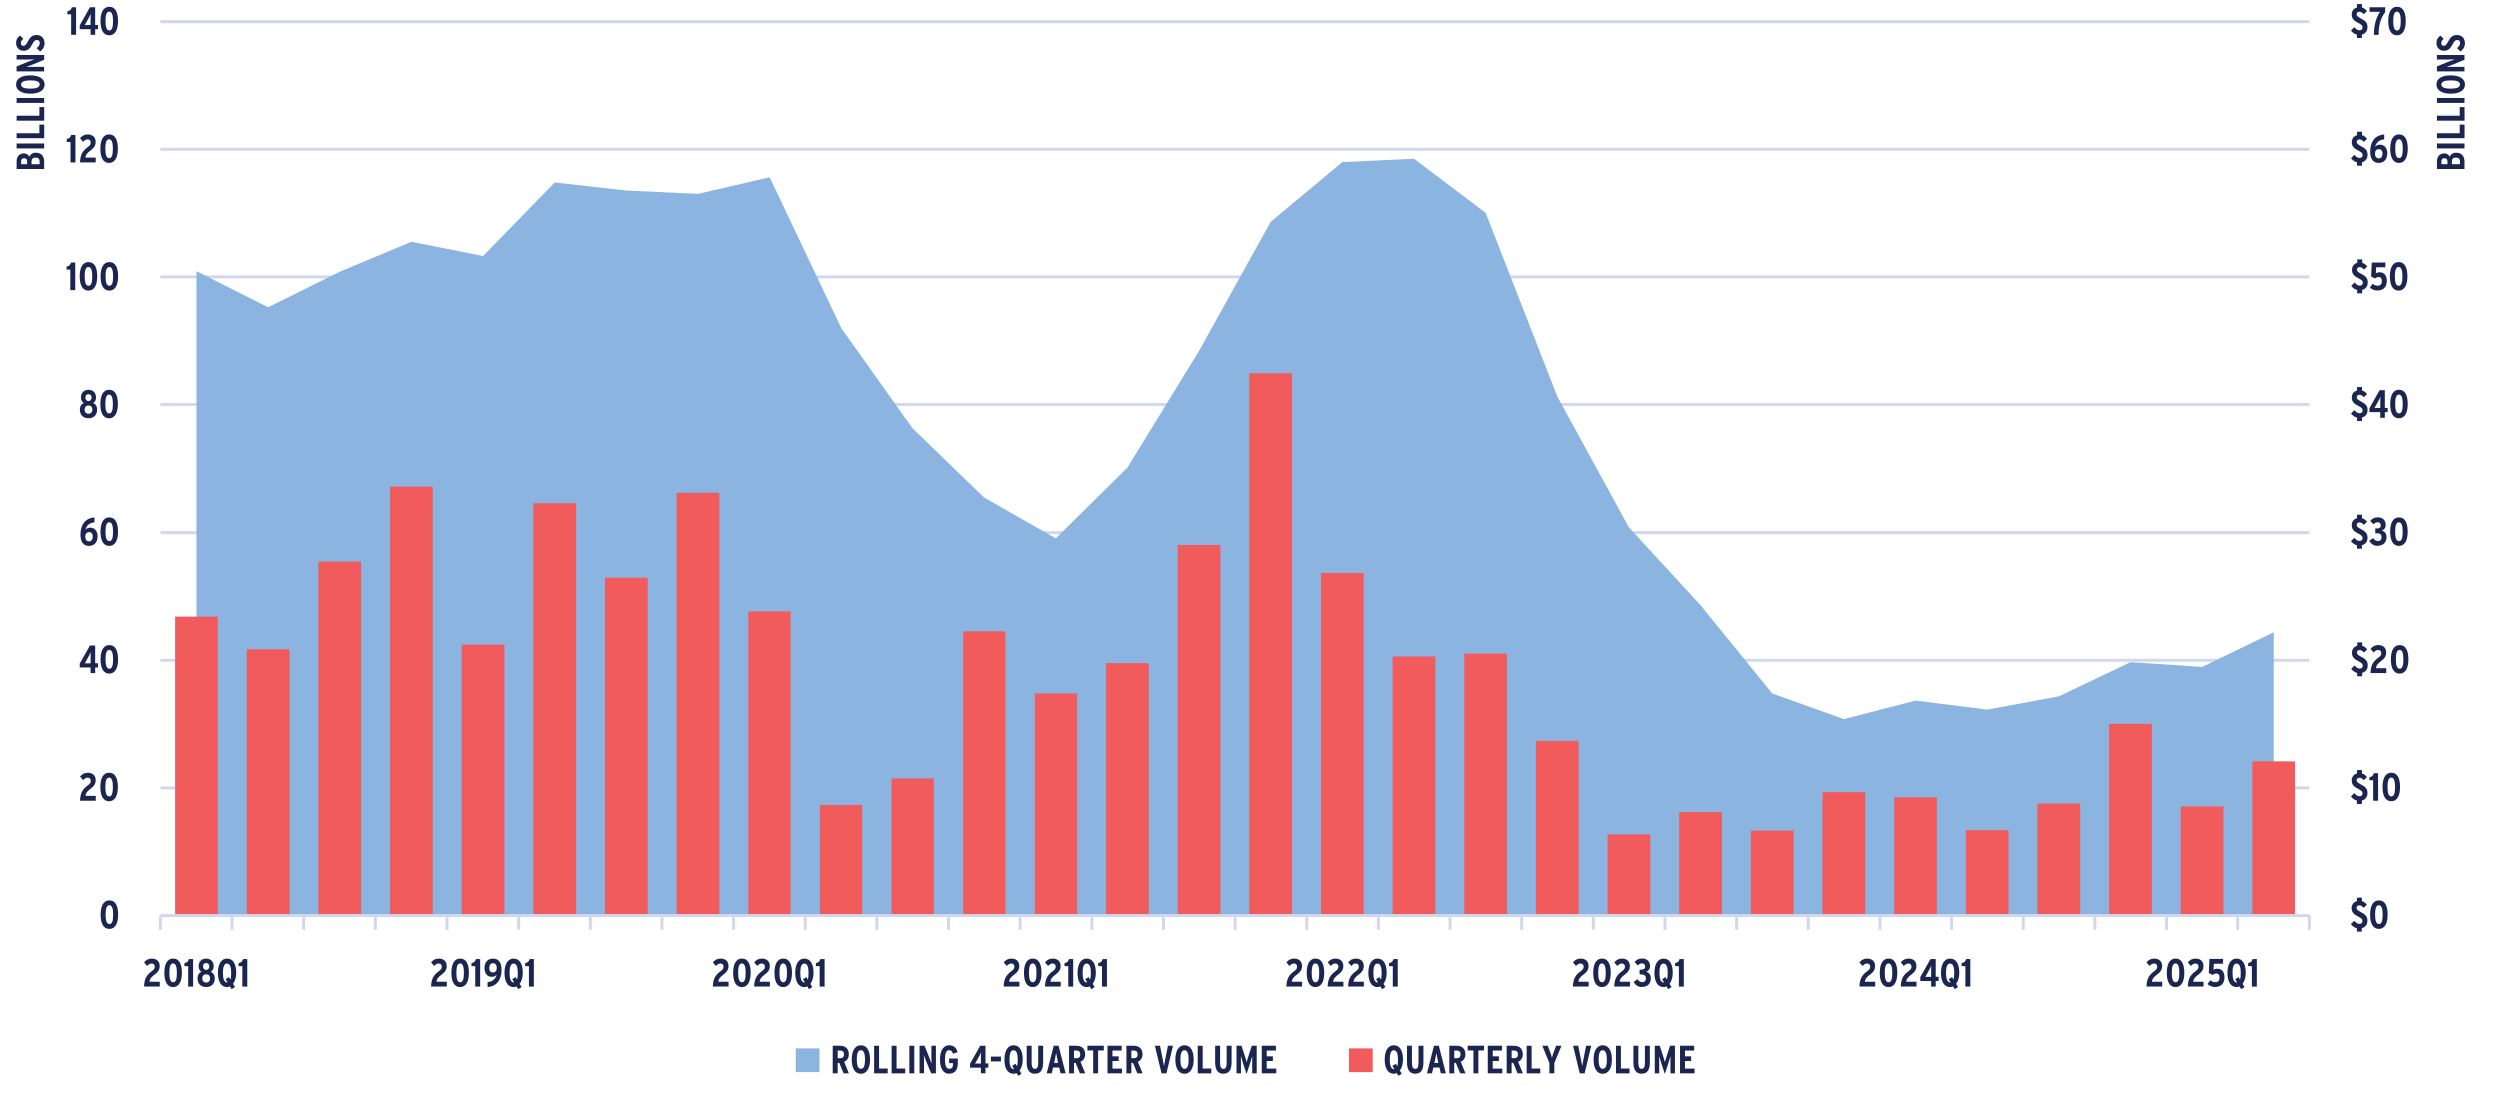 <?xml version="1.0" encoding="UTF-8"?>
<svg xmlns="http://www.w3.org/2000/svg" xmlns:xlink="http://www.w3.org/1999/xlink" id="Layer_1" data-name="Layer 1" viewBox="0 0 632.27 278.03">
  <defs>
    <style>
      .cls-1 {
        clip-path: url(#clippath-51);
      }

      .cls-2 {
        clip-path: url(#clippath-34);
      }

      .cls-3 {
        clip-path: url(#clippath-38);
      }

      .cls-4 {
        clip-path: url(#clippath-21);
      }

      .cls-5 {
        clip-path: url(#clippath-6);
      }

      .cls-6 {
        clip-path: url(#clippath-7);
      }

      .cls-7 {
        clip-path: url(#clippath-17);
      }

      .cls-8 {
        clip-path: url(#clippath-31);
      }

      .cls-9 {
        clip-path: url(#clippath-15);
      }

      .cls-10 {
        clip-path: url(#clippath-33);
      }

      .cls-11 {
        clip-path: url(#clippath-61);
      }

      .cls-12 {
        clip-path: url(#clippath-18);
      }

      .cls-13 {
        clip-path: url(#clippath-47);
      }

      .cls-14 {
        clip-path: url(#clippath-4);
      }

      .cls-15 {
        clip-path: url(#clippath-22);
      }

      .cls-16 {
        clip-path: url(#clippath-23);
      }

      .cls-17, .cls-18 {
        fill: #f15b5b;
      }

      .cls-19 {
        clip-path: url(#clippath-54);
      }

      .cls-20 {
        clip-path: url(#clippath-66);
      }

      .cls-21 {
        clip-path: url(#clippath-9);
      }

      .cls-22 {
        clip-path: url(#clippath-10);
      }

      .cls-23 {
        clip-path: url(#clippath-42);
      }

      .cls-24 {
        clip-path: url(#clippath-59);
      }

      .cls-25 {
        clip-path: url(#clippath-43);
      }

      .cls-26 {
        clip-path: url(#clippath-64);
      }

      .cls-27 {
        clip-path: url(#clippath-25);
      }

      .cls-28 {
        clip-path: url(#clippath-27);
      }

      .cls-29 {
        clip-path: url(#clippath-60);
      }

      .cls-30 {
        clip-path: url(#clippath-11);
      }

      .cls-31 {
        clip-path: url(#clippath-57);
      }

      .cls-32, .cls-33, .cls-34 {
        fill: none;
      }

      .cls-35 {
        clip-path: url(#clippath-36);
      }

      .cls-36 {
        clip-path: url(#clippath-35);
      }

      .cls-37 {
        clip-path: url(#clippath-48);
      }

      .cls-38 {
        clip-path: url(#clippath-28);
      }

      .cls-39 {
        clip-path: url(#clippath-1);
      }

      .cls-40 {
        clip-path: url(#clippath-56);
      }

      .cls-41, .cls-42 {
        fill: #8bb4e0;
      }

      .cls-43 {
        clip-path: url(#clippath-45);
      }

      .cls-44 {
        clip-path: url(#clippath-46);
      }

      .cls-45 {
        clip-path: url(#clippath-40);
      }

      .cls-46 {
        clip-path: url(#clippath-5);
      }

      .cls-47 {
        clip-path: url(#clippath-20);
      }

      .cls-48 {
        clip-path: url(#clippath-8);
      }

      .cls-49 {
        clip-path: url(#clippath-52);
      }

      .cls-50 {
        clip-path: url(#clippath-41);
      }

      .cls-51 {
        fill: #1a2650;
      }

      .cls-52 {
        clip-path: url(#clippath-3);
      }

      .cls-53 {
        clip-path: url(#clippath-26);
      }

      .cls-54 {
        clip-path: url(#clippath-12);
      }

      .cls-55 {
        clip-path: url(#clippath-50);
      }

      .cls-56 {
        clip-path: url(#clippath-14);
      }

      .cls-33 {
        clip-rule: evenodd;
      }

      .cls-57 {
        clip-path: url(#clippath-30);
      }

      .cls-58 {
        clip-path: url(#clippath-19);
      }

      .cls-59 {
        clip-path: url(#clippath-32);
      }

      .cls-18, .cls-42 {
        fill-rule: evenodd;
      }

      .cls-60 {
        clip-path: url(#clippath-55);
      }

      .cls-34 {
        stroke: #d1d8ee;
        stroke-linejoin: round;
        stroke-width: .75px;
      }

      .cls-61 {
        clip-path: url(#clippath-53);
      }

      .cls-62 {
        clip-path: url(#clippath-39);
      }

      .cls-63 {
        clip-path: url(#clippath-16);
      }

      .cls-64 {
        clip-path: url(#clippath-2);
      }

      .cls-65 {
        clip-path: url(#clippath-29);
      }

      .cls-66 {
        clip-path: url(#clippath-49);
      }

      .cls-67 {
        clip-path: url(#clippath-37);
      }

      .cls-68 {
        clip-path: url(#clippath-58);
      }

      .cls-69 {
        clip-path: url(#clippath-13);
      }

      .cls-70 {
        clip-path: url(#clippath-63);
      }

      .cls-71 {
        clip-path: url(#clippath-24);
      }

      .cls-72 {
        clip-path: url(#clippath);
      }

      .cls-73 {
        clip-path: url(#clippath-65);
      }

      .cls-74 {
        clip-path: url(#clippath-44);
      }

      .cls-75 {
        clip-path: url(#clippath-62);
      }
    </style>
    <clipPath id="clippath">
      <polygon class="cls-33" points="-12.11 283.75 638.29 283.75 638.29 -6.17 -12.11 -6.17 -12.11 283.75 -12.11 283.75"></polygon>
    </clipPath>
    <clipPath id="clippath-1">
      <polygon class="cls-33" points="40.57 232.15 584.77 232.15 584.77 5.47 40.57 5.47 40.57 232.15 40.57 232.15"></polygon>
    </clipPath>
    <clipPath id="clippath-2">
      <polygon class="cls-33" points="40.57 232.15 584.77 232.15 584.77 5.47 40.57 5.47 40.57 232.15 40.57 232.15"></polygon>
    </clipPath>
    <clipPath id="clippath-3">
      <polygon class="cls-33" points="-12.11 283.75 638.29 283.75 638.29 -6.17 -12.11 -6.17 -12.11 283.75 -12.11 283.75"></polygon>
    </clipPath>
    <clipPath id="clippath-4">
      <polygon class="cls-33" points="-12.11 283.75 638.29 283.75 638.29 -6.17 -12.11 -6.17 -12.11 283.75 -12.11 283.75"></polygon>
    </clipPath>
    <clipPath id="clippath-5">
      <polygon class="cls-33" points="-12.11 283.75 638.29 283.75 638.29 -6.17 -12.11 -6.17 -12.11 283.75 -12.11 283.75"></polygon>
    </clipPath>
    <clipPath id="clippath-6">
      <rect class="cls-32" x="-12.11" y="-6.17" width="650.4" height="289.92"></rect>
    </clipPath>
    <clipPath id="clippath-7">
      <polygon class="cls-33" points="-12.11 283.75 638.29 283.75 638.29 -6.17 -12.11 -6.17 -12.11 283.75 -12.11 283.75"></polygon>
    </clipPath>
    <clipPath id="clippath-8">
      <rect class="cls-32" x="-12.11" y="-6.17" width="650.4" height="289.92"></rect>
    </clipPath>
    <clipPath id="clippath-9">
      <polygon class="cls-33" points="-12.11 283.75 638.29 283.75 638.29 -6.17 -12.11 -6.17 -12.11 283.75 -12.11 283.75"></polygon>
    </clipPath>
    <clipPath id="clippath-10">
      <rect class="cls-32" x="-12.11" y="-6.17" width="650.4" height="289.92"></rect>
    </clipPath>
    <clipPath id="clippath-11">
      <polygon class="cls-33" points="-12.11 283.75 638.29 283.75 638.29 -6.17 -12.11 -6.17 -12.11 283.75 -12.11 283.75"></polygon>
    </clipPath>
    <clipPath id="clippath-12">
      <rect class="cls-32" x="-12.11" y="-6.17" width="650.4" height="289.92"></rect>
    </clipPath>
    <clipPath id="clippath-13">
      <polygon class="cls-33" points="-12.11 283.75 638.29 283.75 638.29 -6.17 -12.11 -6.17 -12.11 283.75 -12.11 283.75"></polygon>
    </clipPath>
    <clipPath id="clippath-14">
      <rect class="cls-32" x="-12.11" y="-6.17" width="650.4" height="289.92"></rect>
    </clipPath>
    <clipPath id="clippath-15">
      <polygon class="cls-33" points="-12.11 283.75 638.29 283.75 638.29 -6.17 -12.11 -6.17 -12.11 283.75 -12.11 283.75"></polygon>
    </clipPath>
    <clipPath id="clippath-16">
      <rect class="cls-32" x="-12.11" y="-6.17" width="650.4" height="289.92"></rect>
    </clipPath>
    <clipPath id="clippath-17">
      <polygon class="cls-33" points="-12.11 283.75 638.29 283.75 638.29 -6.17 -12.11 -6.17 -12.11 283.75 -12.11 283.75"></polygon>
    </clipPath>
    <clipPath id="clippath-18">
      <rect class="cls-32" x="-12.11" y="-6.17" width="650.4" height="289.92"></rect>
    </clipPath>
    <clipPath id="clippath-19">
      <polygon class="cls-33" points="-12.11 283.75 638.29 283.75 638.29 -6.17 -12.11 -6.17 -12.11 283.75 -12.11 283.75"></polygon>
    </clipPath>
    <clipPath id="clippath-20">
      <rect class="cls-32" x="-12.11" y="-6.17" width="650.4" height="289.92"></rect>
    </clipPath>
    <clipPath id="clippath-21">
      <polygon class="cls-33" points="-12.11 283.75 638.29 283.75 638.29 -6.17 -12.11 -6.17 -12.11 283.75 -12.11 283.75"></polygon>
    </clipPath>
    <clipPath id="clippath-22">
      <rect class="cls-32" x="-12.11" y="-6.17" width="650.4" height="289.92"></rect>
    </clipPath>
    <clipPath id="clippath-23">
      <polygon class="cls-33" points="-12.11 283.75 638.29 283.75 638.29 -6.17 -12.11 -6.17 -12.11 283.75 -12.11 283.75"></polygon>
    </clipPath>
    <clipPath id="clippath-24">
      <rect class="cls-32" x="-12.11" y="-6.17" width="650.4" height="289.92"></rect>
    </clipPath>
    <clipPath id="clippath-25">
      <polygon class="cls-33" points="-12.11 283.75 638.29 283.75 638.29 -6.17 -12.11 -6.17 -12.11 283.75 -12.11 283.75"></polygon>
    </clipPath>
    <clipPath id="clippath-26">
      <rect class="cls-32" x="-12.11" y="-6.17" width="650.4" height="289.92"></rect>
    </clipPath>
    <clipPath id="clippath-27">
      <polygon class="cls-33" points="-12.11 283.75 638.29 283.75 638.29 -6.17 -12.11 -6.17 -12.11 283.75 -12.11 283.75"></polygon>
    </clipPath>
    <clipPath id="clippath-28">
      <rect class="cls-32" x="-12.11" y="-6.17" width="650.4" height="289.92"></rect>
    </clipPath>
    <clipPath id="clippath-29">
      <polygon class="cls-33" points="-12.11 283.75 638.29 283.75 638.29 -6.17 -12.11 -6.17 -12.11 283.75 -12.11 283.75"></polygon>
    </clipPath>
    <clipPath id="clippath-30">
      <rect class="cls-32" x="-12.11" y="-6.17" width="650.4" height="289.92"></rect>
    </clipPath>
    <clipPath id="clippath-31">
      <polygon class="cls-33" points="-12.11 283.75 638.29 283.75 638.29 -6.17 -12.11 -6.17 -12.11 283.75 -12.11 283.75"></polygon>
    </clipPath>
    <clipPath id="clippath-32">
      <rect class="cls-32" x="-12.11" y="-6.17" width="650.4" height="289.92"></rect>
    </clipPath>
    <clipPath id="clippath-33">
      <polygon class="cls-33" points="-12.11 283.75 638.29 283.75 638.29 -6.17 -12.11 -6.17 -12.11 283.75 -12.11 283.75"></polygon>
    </clipPath>
    <clipPath id="clippath-34">
      <rect class="cls-32" x="-12.11" y="-6.17" width="650.4" height="289.92"></rect>
    </clipPath>
    <clipPath id="clippath-35">
      <polygon class="cls-33" points="-12.11 283.75 638.29 283.75 638.29 -6.17 -12.11 -6.17 -12.11 283.75 -12.11 283.75"></polygon>
    </clipPath>
    <clipPath id="clippath-36">
      <rect class="cls-32" x="-12.11" y="-6.17" width="650.4" height="289.92"></rect>
    </clipPath>
    <clipPath id="clippath-37">
      <polygon class="cls-33" points="-12.11 283.75 638.29 283.75 638.29 -6.17 -12.11 -6.17 -12.11 283.75 -12.11 283.75"></polygon>
    </clipPath>
    <clipPath id="clippath-38">
      <rect class="cls-32" x="-12.11" y="-6.17" width="650.4" height="289.92"></rect>
    </clipPath>
    <clipPath id="clippath-39">
      <polygon class="cls-33" points="-12.11 283.75 638.29 283.75 638.29 -6.17 -12.11 -6.17 -12.11 283.75 -12.11 283.75"></polygon>
    </clipPath>
    <clipPath id="clippath-40">
      <rect class="cls-32" x="-12.11" y="-6.17" width="650.4" height="289.92"></rect>
    </clipPath>
    <clipPath id="clippath-41">
      <polygon class="cls-33" points="-12.11 283.75 638.29 283.75 638.29 -6.17 -12.11 -6.17 -12.11 283.75 -12.11 283.75"></polygon>
    </clipPath>
    <clipPath id="clippath-42">
      <rect class="cls-32" x="-12.11" y="-6.17" width="650.4" height="289.92"></rect>
    </clipPath>
    <clipPath id="clippath-43">
      <polygon class="cls-33" points="-12.11 283.75 638.29 283.75 638.29 -6.17 -12.11 -6.17 -12.11 283.75 -12.11 283.75"></polygon>
    </clipPath>
    <clipPath id="clippath-44">
      <rect class="cls-32" x="-12.11" y="-6.17" width="650.4" height="289.92"></rect>
    </clipPath>
    <clipPath id="clippath-45">
      <polygon class="cls-33" points="-12.11 283.75 638.29 283.75 638.29 -6.17 -12.11 -6.17 -12.11 283.75 -12.11 283.75"></polygon>
    </clipPath>
    <clipPath id="clippath-46">
      <rect class="cls-32" x="-12.11" y="-6.17" width="650.4" height="289.92"></rect>
    </clipPath>
    <clipPath id="clippath-47">
      <polygon class="cls-33" points="-12.11 283.75 638.29 283.75 638.29 -6.17 -12.11 -6.17 -12.11 283.75 -12.11 283.75"></polygon>
    </clipPath>
    <clipPath id="clippath-48">
      <rect class="cls-32" x="-12.11" y="-6.17" width="650.4" height="289.92"></rect>
    </clipPath>
    <clipPath id="clippath-49">
      <polygon class="cls-33" points="-12.11 283.75 638.29 283.75 638.29 -6.17 -12.11 -6.17 -12.11 283.75 -12.11 283.75"></polygon>
    </clipPath>
    <clipPath id="clippath-50">
      <rect class="cls-32" x="-12.11" y="-6.17" width="650.4" height="289.92"></rect>
    </clipPath>
    <clipPath id="clippath-51">
      <polygon class="cls-33" points="-12.11 283.75 638.29 283.75 638.29 -6.17 -12.11 -6.17 -12.11 283.75 -12.11 283.75"></polygon>
    </clipPath>
    <clipPath id="clippath-52">
      <rect class="cls-32" x="-12.11" y="-6.17" width="650.4" height="289.92"></rect>
    </clipPath>
    <clipPath id="clippath-53">
      <polygon class="cls-33" points="-12.11 283.75 638.29 283.75 638.29 -6.17 -12.11 -6.17 -12.11 283.75 -12.11 283.75"></polygon>
    </clipPath>
    <clipPath id="clippath-54">
      <rect class="cls-32" x="-12.11" y="-6.17" width="650.4" height="289.92"></rect>
    </clipPath>
    <clipPath id="clippath-55">
      <polygon class="cls-33" points="-12.11 283.75 638.29 283.75 638.29 -6.17 -12.11 -6.17 -12.11 283.75 -12.11 283.75"></polygon>
    </clipPath>
    <clipPath id="clippath-56">
      <rect class="cls-32" x="-12.11" y="-6.17" width="650.4" height="289.92"></rect>
    </clipPath>
    <clipPath id="clippath-57">
      <polygon class="cls-33" points="-12.11 283.75 638.29 283.75 638.29 -6.17 -12.11 -6.17 -12.11 283.75 -12.11 283.75"></polygon>
    </clipPath>
    <clipPath id="clippath-58">
      <polygon class="cls-33" points="-12.11 283.75 638.29 283.75 638.29 -6.17 -12.11 -6.17 -12.11 283.75 -12.11 283.75"></polygon>
    </clipPath>
    <clipPath id="clippath-59">
      <rect class="cls-32" x="-12.11" y="-6.17" width="650.4" height="289.92"></rect>
    </clipPath>
    <clipPath id="clippath-60">
      <polygon class="cls-33" points="-12.11 283.75 638.29 283.75 638.29 -6.17 -12.11 -6.17 -12.11 283.75 -12.11 283.75"></polygon>
    </clipPath>
    <clipPath id="clippath-61">
      <rect class="cls-32" x="-12.11" y="-6.17" width="650.4" height="289.92"></rect>
    </clipPath>
    <clipPath id="clippath-62">
      <polygon class="cls-33" points="-12.11 283.75 638.29 283.75 638.29 -6.17 -12.11 -6.17 -12.11 283.75 -12.11 283.75"></polygon>
    </clipPath>
    <clipPath id="clippath-63">
      <rect class="cls-32" x="-12.11" y="-6.17" width="650.4" height="289.92"></rect>
    </clipPath>
    <clipPath id="clippath-64">
      <polygon class="cls-33" points="-12.11 283.75 638.29 283.75 638.29 -6.17 -12.11 -6.17 -12.11 283.75 -12.11 283.75"></polygon>
    </clipPath>
    <clipPath id="clippath-65">
      <polygon class="cls-33" points="-12.11 283.75 638.29 283.75 638.29 -6.17 -12.11 -6.17 -12.11 283.75 -12.11 283.75"></polygon>
    </clipPath>
    <clipPath id="clippath-66">
      <rect class="cls-32" x="-12.11" y="-6.17" width="650.4" height="289.92"></rect>
    </clipPath>
  </defs>
  <g class="cls-72">
    <path class="cls-34" d="M40.57,199.27h543.48M40.57,166.99h543.48M40.57,134.71h543.48M40.57,102.31h543.48M40.57,70.03h543.48M40.57,37.75h543.48M40.57,5.47h543.48"></path>
  </g>
  <g class="cls-39">
    <polygon class="cls-41" points="49.69 68.59 67.81 77.71 85.93 68.71 104.05 61.15 122.17 64.75 140.29 46.15 158.41 48.19 176.53 49.03 194.65 44.83 212.77 82.99 230.77 108.31 248.89 125.83 267.01 136.15 285.13 118.27 303.25 88.75 321.37 56.11 339.49 40.99 357.61 40.15 375.73 53.83 393.85 100.27 411.97 133.39 430.09 153.07 448.21 175.39 466.33 181.87 484.45 177.19 502.57 179.47 520.69 176.11 538.81 167.47 556.93 168.67 575.05 159.91 575.05 231.55 556.93 231.55 538.81 231.55 520.69 231.55 502.57 231.55 484.45 231.55 466.33 231.55 448.21 231.55 430.09 231.55 411.97 231.55 393.85 231.55 375.73 231.55 357.61 231.55 339.49 231.55 321.37 231.55 303.25 231.55 285.13 231.55 267.01 231.55 248.89 231.55 230.77 231.55 212.77 231.55 194.65 231.55 176.53 231.55 158.41 231.55 140.29 231.55 122.17 231.55 104.05 231.55 85.93 231.55 67.81 231.55 49.69 231.55 49.69 68.59 49.69 68.59"></polygon>
  </g>
  <g class="cls-64">
    <path class="cls-17" d="M44.29,155.95h10.8v75.6h-10.8v-75.6h0ZM62.41,164.23h10.8v67.32h-10.8v-67.32h0ZM80.53,142.03h10.8v89.52h-10.8v-89.52h0ZM98.65,123.07h10.8v108.48h-10.8v-108.48h0ZM116.77,163.03h10.8v68.52h-10.8v-68.52h0ZM134.89,127.27h10.8v104.28h-10.8v-104.28h0ZM153.01,146.11h10.8v85.44h-10.8v-85.44h0ZM171.13,124.63h10.8v106.92h-10.8v-106.92h0ZM189.25,154.63h10.68v76.92h-10.68v-76.92h0ZM207.37,203.59h10.68v27.96h-10.68v-27.96h0ZM225.49,196.87h10.68v34.68h-10.68v-34.68h0ZM243.61,159.67h10.68v71.88h-10.68v-71.88h0ZM261.73,175.39h10.68v56.16h-10.68v-56.16h0ZM279.73,167.71h10.8v63.84h-10.8v-63.84h0ZM297.85,137.83h10.8v93.72h-10.8v-93.72h0ZM315.97,94.39h10.8v137.16h-10.8V94.39h0ZM334.09,144.91h10.8v86.64h-10.8v-86.64h0ZM352.21,166.03h10.8v65.52h-10.8v-65.52h0ZM370.33,165.31h10.8v66.24h-10.8v-66.24h0ZM388.45,187.39h10.8v44.16h-10.8v-44.16h0ZM406.57,211.03h10.8v20.52h-10.8v-20.52h0ZM424.69,205.39h10.8v26.16h-10.8v-26.16h0ZM442.81,210.07h10.8v21.48h-10.8v-21.48h0ZM460.93,200.35h10.8v31.2h-10.8v-31.2h0ZM479.05,201.67h10.8v29.88h-10.8v-29.88h0ZM497.17,209.95h10.8v21.6h-10.8v-21.6h0ZM515.29,203.23h10.8v28.32h-10.8v-28.32h0ZM533.41,183.07h10.8v48.48h-10.8v-48.48h0ZM551.53,203.95h10.8v27.6h-10.8v-27.6h0ZM569.65,192.55h10.8v39h-10.8v-39h0Z"></path>
  </g>
  <g class="cls-52">
    <line class="cls-34" x1="40.57" y1="231.55" x2="584.05" y2="231.55"></line>
  </g>
  <g class="cls-14">
    <path class="cls-34" d="M40.57,231.55v3.6M58.69,231.55v3.6M76.81,231.55v3.6M94.93,231.55v3.6M113.05,231.55v3.6M131.17,231.55v3.6M149.29,231.55v3.6M167.41,231.55v3.6M185.53,231.55v3.6M203.65,231.55v3.6M221.77,231.55v3.6M239.89,231.55v3.6M258.01,231.55v3.6M276.13,231.55v3.6M294.25,231.55v3.6M312.37,231.55v3.6M330.49,231.55v3.6M348.61,231.55v3.6M366.73,231.55v3.6M384.85,231.55v3.6M402.97,231.55v3.6M421.09,231.55v3.6M439.21,231.55v3.6M457.33,231.55v3.6M475.45,231.55v3.6M493.57,231.55v3.6M511.69,231.55v3.6M529.81,231.55v3.6M547.93,231.55v3.6M565.93,231.55v3.6M584.05,231.55v3.6"></path>
  </g>
  <g class="cls-46">
    <g class="cls-5">
      <g>
        <path class="cls-51" d="M597.32,234.74v.87h-1.25v-.85c-.65-.16-1.14-.57-1.51-1.04l.85-.86c.42.54.87.8,1.29.8.52,0,.78-.29.78-.76,0-.4-.25-.67-1.07-1.09-1.04-.54-1.66-1.02-1.66-2.17,0-.85.51-1.52,1.33-1.74v-.87h1.25v.87c.52.13.91.45,1.27.92l-.83.78c-.41-.46-.63-.62-1.11-.62-.4,0-.66.26-.66.61,0,.42.24.63,1,1.04,1.21.65,1.73,1.08,1.73,2.25,0,.94-.52,1.62-1.41,1.86Z"></path>
        <path class="cls-51" d="M601.63,234.92c-1.62,0-2.21-1.58-2.21-3.59s.61-3.61,2.23-3.61,2.2,1.58,2.2,3.59-.61,3.61-2.22,3.61ZM601.63,228.94c-.67,0-.95.8-.95,2.37s.29,2.39.97,2.39.94-.8.94-2.37-.29-2.39-.96-2.39Z"></path>
      </g>
    </g>
  </g>
  <g class="cls-6">
    <g class="cls-48">
      <g>
        <path class="cls-51" d="M597.34,202.46v.87h-1.25v-.85c-.65-.16-1.14-.57-1.51-1.04l.85-.86c.42.54.87.8,1.29.8.52,0,.78-.29.78-.76,0-.4-.25-.67-1.07-1.09-1.04-.54-1.66-1.02-1.66-2.17,0-.85.51-1.52,1.33-1.74v-.87h1.25v.87c.52.13.91.45,1.27.92l-.83.78c-.41-.46-.63-.62-1.11-.62-.4,0-.66.26-.66.61,0,.42.24.63,1,1.04,1.21.65,1.73,1.08,1.73,2.25,0,.94-.52,1.62-1.41,1.86Z"></path>
        <path class="cls-51" d="M600.18,202.53v-5.19h-.95v-.78c.69-.07.99-.49,1.13-1.01h1.07v6.97h-1.25Z"></path>
        <path class="cls-51" d="M604.77,202.63c-1.62,0-2.21-1.58-2.21-3.59s.61-3.61,2.23-3.61,2.2,1.58,2.2,3.59-.61,3.61-2.22,3.61ZM604.77,196.66c-.67,0-.95.8-.95,2.37s.29,2.39.97,2.39.94-.8.94-2.37-.29-2.39-.96-2.39Z"></path>
      </g>
    </g>
  </g>
  <g class="cls-21">
    <g class="cls-22">
      <g>
        <path class="cls-51" d="M597.4,170.17v.87h-1.25v-.85c-.65-.16-1.14-.57-1.51-1.04l.85-.86c.42.54.87.8,1.29.8.52,0,.78-.29.78-.76,0-.4-.25-.67-1.07-1.09-1.04-.54-1.66-1.02-1.66-2.17,0-.85.51-1.52,1.33-1.74v-.87h1.25v.87c.52.13.91.45,1.27.92l-.83.78c-.41-.46-.63-.62-1.11-.62-.4,0-.66.26-.66.61,0,.42.24.63,1,1.04,1.21.65,1.73,1.08,1.73,2.25,0,.94-.52,1.62-1.41,1.86Z"></path>
        <path class="cls-51" d="M599.52,170.24c.07-2.13.74-3.02,2.05-3.97.48-.35.66-.64.66-1.06,0-.55-.28-.82-.8-.82-.44,0-.79.25-1.12.63l-.78-.91c.47-.59,1.09-.97,1.94-.97,1.21,0,2.01.67,2.01,1.88,0,.97-.48,1.56-1.15,2.06-.95.71-1.38,1.18-1.42,1.92h2.59v1.22h-4Z"></path>
        <path class="cls-51" d="M606.88,170.35c-1.62,0-2.21-1.58-2.21-3.59s.61-3.61,2.23-3.61,2.2,1.58,2.2,3.59-.61,3.61-2.22,3.61ZM606.88,164.37c-.67,0-.95.8-.95,2.37s.29,2.39.97,2.39.94-.8.94-2.37-.29-2.39-.96-2.39Z"></path>
      </g>
    </g>
  </g>
  <g class="cls-30">
    <g class="cls-54">
      <g>
        <path class="cls-51" d="M597.35,137.89v.87h-1.25v-.85c-.65-.16-1.14-.57-1.51-1.04l.85-.86c.42.54.87.8,1.29.8.52,0,.78-.29.78-.76,0-.4-.25-.67-1.07-1.09-1.04-.54-1.66-1.02-1.66-2.17,0-.85.51-1.52,1.33-1.74v-.87h1.25v.87c.52.13.91.45,1.27.92l-.83.78c-.41-.46-.63-.62-1.11-.62-.4,0-.66.26-.66.61,0,.42.24.63,1,1.04,1.21.65,1.73,1.08,1.73,2.25,0,.94-.52,1.62-1.41,1.86Z"></path>
        <path class="cls-51" d="M601.33,138.06c-.94,0-1.59-.4-2.14-1.28l.99-.7c.38.55.73.75,1.2.75.6,0,.94-.38.94-.95,0-.71-.47-1.01-1.12-1.01h-.48v-1.21h.49c.58,0,.91-.26.91-.76,0-.46-.22-.82-.82-.82-.38,0-.65.16-1.01.52l-.85-.85c.51-.57,1-.91,1.93-.91,1.21,0,1.99.75,1.99,1.9,0,.79-.4,1.24-.98,1.44.61.17,1.18.67,1.18,1.64,0,1.36-.83,2.2-2.23,2.2Z"></path>
        <path class="cls-51" d="M606.7,138.06c-1.62,0-2.21-1.58-2.21-3.59s.61-3.61,2.23-3.61,2.2,1.58,2.2,3.59-.61,3.61-2.22,3.61ZM606.7,132.09c-.67,0-.95.8-.95,2.37s.29,2.39.97,2.39.94-.8.94-2.37-.29-2.39-.96-2.39Z"></path>
      </g>
    </g>
  </g>
  <g class="cls-69">
    <g class="cls-56">
      <g>
        <path class="cls-51" d="M597.36,105.6v.87h-1.25v-.85c-.65-.16-1.14-.57-1.51-1.04l.85-.86c.42.54.87.8,1.29.8.52,0,.78-.29.78-.76,0-.4-.25-.67-1.07-1.09-1.04-.54-1.66-1.02-1.66-2.17,0-.85.51-1.52,1.33-1.74v-.87h1.25v.87c.52.13.91.45,1.27.92l-.83.78c-.41-.46-.63-.62-1.11-.62-.4,0-.66.26-.66.61,0,.42.24.63,1,1.04,1.21.65,1.73,1.08,1.73,2.25,0,.94-.52,1.62-1.41,1.86Z"></path>
        <path class="cls-51" d="M603.14,104.24v1.42h-1.16v-1.42h-2.74v-.99l2.57-4.56h1.33v4.48h.72v1.07h-.72ZM601.53,101.36l-.55,1.02c-.14.27-.34.6-.47.81.2,0,.51-.01.82-.01h.66v-1.68c0-.51.01-.83.03-1.17-.1.27-.26.62-.49,1.04Z"></path>
        <path class="cls-51" d="M606.71,105.78c-1.62,0-2.21-1.58-2.21-3.59s.61-3.61,2.23-3.61,2.2,1.58,2.2,3.59-.61,3.61-2.22,3.61ZM606.71,99.8c-.67,0-.95.8-.95,2.37s.29,2.39.97,2.39.94-.8.94-2.37-.29-2.39-.96-2.39Z"></path>
      </g>
    </g>
  </g>
  <g class="cls-9">
    <g class="cls-63">
      <g>
        <path class="cls-51" d="M597.41,73.32v.87h-1.25v-.85c-.65-.16-1.14-.57-1.51-1.04l.85-.86c.42.54.87.8,1.29.8.52,0,.78-.29.78-.76,0-.4-.25-.67-1.07-1.09-1.04-.54-1.66-1.02-1.66-2.17,0-.85.51-1.52,1.33-1.74v-.87h1.25v.87c.52.13.91.45,1.27.92l-.83.78c-.41-.46-.63-.62-1.11-.62-.4,0-.66.26-.66.61,0,.42.24.63,1,1.04,1.21.65,1.73,1.08,1.73,2.25,0,.94-.52,1.62-1.41,1.86Z"></path>
        <path class="cls-51" d="M601.27,73.49c-.71,0-1.42-.29-1.92-.76l.7-.95c.48.36.81.48,1.29.48.72,0,1.05-.46,1.05-1.17s-.31-1.04-.82-1.04c-.33,0-.62.14-.88.39l-1.02-.48.17-3.57h3.44v1.21h-2.33l-.09,1.52c.25-.16.53-.26.99-.26,1.02,0,1.79.71,1.79,2.15,0,1.56-.87,2.46-2.36,2.46Z"></path>
        <path class="cls-51" d="M606.63,73.49c-1.62,0-2.21-1.58-2.21-3.59s.61-3.61,2.23-3.61,2.2,1.58,2.2,3.59-.61,3.61-2.22,3.61ZM606.63,67.52c-.67,0-.95.8-.95,2.37s.29,2.39.97,2.39.94-.8.94-2.37-.29-2.39-.96-2.39Z"></path>
      </g>
    </g>
  </g>
  <g class="cls-7">
    <g class="cls-12">
      <g>
        <path class="cls-51" d="M597.36,41.03v.87h-1.25v-.85c-.65-.16-1.14-.57-1.51-1.04l.85-.86c.42.54.87.8,1.29.8.52,0,.78-.29.78-.76,0-.4-.25-.67-1.07-1.09-1.04-.54-1.66-1.02-1.66-2.17,0-.85.51-1.52,1.33-1.74v-.87h1.25v.87c.52.13.91.45,1.27.92l-.83.78c-.41-.46-.63-.62-1.11-.62-.4,0-.66.26-.66.61,0,.42.24.63,1,1.04,1.21.65,1.73,1.08,1.73,2.25,0,.94-.52,1.62-1.41,1.86Z"></path>
        <path class="cls-51" d="M601.58,41.2c-1.23,0-2.14-.82-2.14-2.82,0-2.38,1.06-4.18,3.54-4.37v1.25c-1.44.08-2.06.99-2.29,1.86.34-.38.7-.53,1.29-.53.92,0,1.78.74,1.78,2.17,0,1.58-.89,2.44-2.18,2.44ZM601.64,37.72c-.69,0-.99.51-.99,1.1,0,.67.26,1.24,1,1.24.61,0,.9-.56.9-1.21s-.3-1.13-.91-1.13Z"></path>
        <path class="cls-51" d="M606.72,41.2c-1.62,0-2.21-1.58-2.21-3.59s.61-3.61,2.23-3.61,2.2,1.58,2.2,3.59-.61,3.61-2.22,3.61ZM606.72,35.23c-.67,0-.95.8-.95,2.37s.29,2.39.97,2.39.94-.8.94-2.37-.29-2.39-.96-2.39Z"></path>
      </g>
    </g>
  </g>
  <g class="cls-58">
    <g class="cls-47">
      <g>
        <path class="cls-51" d="M597.34,8.74v.87h-1.25v-.85c-.65-.16-1.14-.57-1.51-1.04l.85-.86c.42.54.87.8,1.29.8.52,0,.78-.29.78-.76,0-.4-.25-.67-1.07-1.09-1.04-.54-1.66-1.02-1.66-2.17,0-.85.51-1.52,1.33-1.74v-.87h1.25v.87c.52.13.91.45,1.27.92l-.83.78c-.41-.46-.63-.62-1.11-.62-.4,0-.66.26-.66.61,0,.42.24.63,1,1.04,1.21.65,1.73,1.08,1.73,2.25,0,.94-.52,1.62-1.41,1.86Z"></path>
        <path class="cls-51" d="M601.57,8.81h-1.2c0-2.32.51-4.25,1.55-5.82h-2.65v-1.16h3.95v1.25c-1.15,1.49-1.65,3.25-1.65,5.73Z"></path>
        <path class="cls-51" d="M606.21,8.92c-1.62,0-2.21-1.58-2.21-3.59s.61-3.61,2.23-3.61,2.2,1.58,2.2,3.59-.61,3.61-2.22,3.61ZM606.21,2.95c-.67,0-.95.8-.95,2.37s.29,2.39.97,2.39.94-.8.94-2.37-.29-2.39-.96-2.39Z"></path>
      </g>
    </g>
  </g>
  <g class="cls-4">
    <g class="cls-15">
      <path class="cls-51" d="M27.66,234.92c-1.62,0-2.21-1.58-2.21-3.59s.61-3.61,2.23-3.61,2.2,1.58,2.2,3.59-.61,3.61-2.22,3.61ZM27.66,228.94c-.67,0-.95.8-.95,2.37s.29,2.39.97,2.39.94-.8.94-2.37-.29-2.39-.96-2.39Z"></path>
    </g>
  </g>
  <g class="cls-16">
    <g class="cls-71">
      <g>
        <path class="cls-51" d="M20.24,202.53c.07-2.13.74-3.02,2.05-3.97.48-.35.66-.64.66-1.06,0-.55-.28-.82-.8-.82-.44,0-.79.25-1.12.63l-.78-.91c.47-.59,1.09-.97,1.94-.97,1.21,0,2.01.67,2.01,1.88,0,.97-.48,1.56-1.15,2.06-.95.71-1.38,1.18-1.42,1.92h2.59v1.22h-4Z"></path>
        <path class="cls-51" d="M27.59,202.63c-1.62,0-2.21-1.58-2.21-3.59s.61-3.61,2.23-3.61,2.2,1.58,2.2,3.59-.61,3.61-2.22,3.61ZM27.59,196.66c-.67,0-.95.8-.95,2.37s.29,2.39.97,2.39.94-.8.94-2.37-.29-2.39-.96-2.39Z"></path>
      </g>
    </g>
  </g>
  <g class="cls-27">
    <g class="cls-53">
      <g>
        <path class="cls-51" d="M24.07,168.81v1.42h-1.16v-1.42h-2.74v-.99l2.57-4.56h1.33v4.48h.72v1.07h-.72ZM22.46,165.93l-.55,1.02c-.14.27-.34.6-.47.81.2,0,.51,0,.82,0h.66v-1.68c0-.51,0-.83.03-1.17-.1.27-.26.62-.49,1.04Z"></path>
        <path class="cls-51" d="M27.64,170.35c-1.62,0-2.21-1.58-2.21-3.59s.61-3.61,2.23-3.61,2.2,1.58,2.2,3.59-.61,3.61-2.22,3.61ZM27.64,164.37c-.67,0-.95.8-.95,2.37s.29,2.39.97,2.39.94-.8.94-2.37-.29-2.39-.96-2.39Z"></path>
      </g>
    </g>
  </g>
  <g class="cls-28">
    <g class="cls-38">
      <g>
        <path class="cls-51" d="M22.49,138.06c-1.23,0-2.14-.82-2.14-2.82,0-2.38,1.06-4.18,3.54-4.37v1.25c-1.44.08-2.06.99-2.29,1.86.34-.38.7-.53,1.3-.53.92,0,1.78.74,1.78,2.17,0,1.58-.89,2.44-2.18,2.44ZM22.55,134.58c-.69,0-.99.51-.99,1.1,0,.67.26,1.24,1,1.24.61,0,.9-.56.9-1.21s-.3-1.13-.91-1.13Z"></path>
        <path class="cls-51" d="M27.63,138.06c-1.62,0-2.21-1.58-2.21-3.59s.61-3.61,2.23-3.61,2.2,1.58,2.2,3.59-.61,3.61-2.22,3.61ZM27.63,132.09c-.67,0-.95.8-.95,2.37s.29,2.39.97,2.39.94-.8.94-2.37-.29-2.39-.96-2.39Z"></path>
      </g>
    </g>
  </g>
  <g class="cls-65">
    <g class="cls-57">
      <g>
        <path class="cls-51" d="M22.38,105.78c-1.46,0-2.18-.95-2.18-2.19,0-.92.46-1.43,1-1.68-.4-.21-.73-.7-.73-1.33,0-1.16.66-1.99,1.91-1.99s1.91.84,1.91,1.99c0,.63-.31,1.1-.73,1.33.54.25,1,.77,1,1.68,0,1.25-.72,2.19-2.18,2.19ZM22.38,102.55c-.63,0-.99.41-.99,1.04,0,.59.37,1.05.99,1.05s.99-.46.99-1.05c0-.63-.36-1.04-.99-1.04ZM22.38,99.71c-.58,0-.78.39-.78.86s.27.86.78.86.78-.39.78-.86-.2-.86-.78-.86Z"></path>
        <path class="cls-51" d="M27.59,105.78c-1.62,0-2.21-1.58-2.21-3.59s.61-3.61,2.23-3.61,2.2,1.58,2.2,3.59-.61,3.61-2.22,3.61ZM27.59,99.8c-.67,0-.95.8-.95,2.37s.29,2.39.97,2.39.94-.8.94-2.37-.29-2.39-.96-2.39Z"></path>
      </g>
    </g>
  </g>
  <g class="cls-8">
    <g class="cls-59">
      <g>
        <path class="cls-51" d="M17.78,73.38v-5.19h-.95v-.78c.69-.07.99-.49,1.13-1.01h1.07v6.97h-1.25Z"></path>
        <path class="cls-51" d="M22.37,73.49c-1.62,0-2.21-1.58-2.21-3.59s.61-3.61,2.23-3.61,2.2,1.58,2.2,3.59-.61,3.61-2.22,3.61ZM22.37,67.52c-.67,0-.95.8-.95,2.37s.29,2.39.97,2.39.94-.8.94-2.37-.29-2.39-.96-2.39Z"></path>
        <path class="cls-51" d="M27.65,73.49c-1.62,0-2.21-1.58-2.21-3.59s.61-3.61,2.23-3.61,2.2,1.58,2.2,3.59-.61,3.61-2.22,3.61ZM27.65,67.52c-.67,0-.95.8-.95,2.37s.29,2.39.97,2.39.94-.8.94-2.37-.29-2.39-.96-2.39Z"></path>
      </g>
    </g>
  </g>
  <g class="cls-10">
    <g class="cls-2">
      <g>
        <path class="cls-51" d="M17.83,41.1v-5.19h-.95v-.78c.69-.07.99-.49,1.13-1.01h1.07v6.97h-1.25Z"></path>
        <path class="cls-51" d="M20.23,41.1c.07-2.13.74-3.02,2.05-3.97.48-.35.66-.64.66-1.06,0-.55-.28-.82-.8-.82-.44,0-.79.25-1.12.63l-.78-.91c.47-.59,1.09-.97,1.94-.97,1.21,0,2.01.67,2.01,1.88,0,.97-.48,1.56-1.15,2.06-.95.71-1.38,1.18-1.42,1.92h2.59v1.22h-4Z"></path>
        <path class="cls-51" d="M27.59,41.2c-1.62,0-2.21-1.58-2.21-3.59s.61-3.61,2.23-3.61,2.2,1.58,2.2,3.59-.61,3.61-2.22,3.61ZM27.59,35.23c-.67,0-.95.8-.95,2.37s.29,2.39.97,2.39.94-.8.94-2.37-.29-2.39-.96-2.39Z"></path>
      </g>
    </g>
  </g>
  <g class="cls-36">
    <g class="cls-35">
      <g>
        <path class="cls-51" d="M17.99,8.81V3.62h-.95v-.78c.69-.07.99-.49,1.13-1.01h1.07v6.97h-1.25Z"></path>
        <path class="cls-51" d="M24.07,7.39v1.42h-1.16v-1.42h-2.74v-.99l2.57-4.56h1.33v4.48h.72v1.07h-.72ZM22.45,4.51l-.55,1.02c-.14.27-.34.6-.47.81.2,0,.51-.01.82-.01h.66v-1.68c0-.51,0-.83.03-1.17-.1.27-.26.62-.49,1.04Z"></path>
        <path class="cls-51" d="M27.63,8.92c-1.62,0-2.21-1.58-2.21-3.59s.61-3.61,2.23-3.61,2.2,1.58,2.2,3.59-.61,3.61-2.22,3.61ZM27.63,2.95c-.67,0-.95.8-.95,2.37s.29,2.39.97,2.39.94-.8.94-2.37-.29-2.39-.96-2.39Z"></path>
      </g>
    </g>
  </g>
  <g class="cls-67">
    <g class="cls-3">
      <g>
        <path class="cls-51" d="M36.43,249.53c.07-2.13.74-3.02,2.05-3.97.48-.35.66-.64.66-1.06,0-.55-.28-.82-.8-.82-.44,0-.79.25-1.12.63l-.78-.91c.47-.59,1.09-.97,1.94-.97,1.21,0,2.01.67,2.01,1.88,0,.97-.48,1.56-1.15,2.06-.95.71-1.38,1.18-1.42,1.92h2.59v1.22h-4Z"></path>
        <path class="cls-51" d="M43.78,249.63c-1.62,0-2.21-1.58-2.21-3.59s.61-3.61,2.23-3.61,2.2,1.58,2.2,3.59-.61,3.61-2.22,3.61ZM43.78,243.66c-.67,0-.95.8-.95,2.37s.29,2.39.97,2.39.94-.8.94-2.37-.29-2.39-.96-2.39Z"></path>
        <path class="cls-51" d="M47.59,249.53v-5.19h-.95v-.78c.69-.07.99-.49,1.13-1.01h1.07v6.97h-1.25Z"></path>
        <path class="cls-51" d="M52.14,249.63c-1.46,0-2.18-.95-2.18-2.19,0-.92.46-1.44,1-1.68-.4-.21-.73-.7-.73-1.33,0-1.16.66-1.99,1.91-1.99s1.91.84,1.91,1.99c0,.63-.31,1.1-.73,1.33.54.25,1,.77,1,1.68,0,1.25-.72,2.19-2.18,2.19ZM52.14,246.41c-.63,0-.99.41-.99,1.04,0,.59.37,1.05.99,1.05s.99-.46.99-1.05c0-.63-.36-1.04-.99-1.04ZM52.14,243.57c-.58,0-.78.39-.78.86s.27.86.78.86.78-.39.78-.86-.2-.86-.78-.86Z"></path>
        <path class="cls-51" d="M58.94,248.83l.49.81-.85.52-.41-.69c-.24.11-.49.17-.75.17-1.62,0-2.31-1.58-2.31-3.59s.71-3.61,2.33-3.61,2.3,1.58,2.3,3.59c0,1.15-.3,2.14-.81,2.8ZM57.42,243.69c-.75,0-1.04.86-1.04,2.34s.31,2.44,1.06,2.44c.04,0,.08,0,.12,0l-.5-.83.85-.52.38.64c.12-.38.18-.92.18-1.7,0-1.48-.31-2.36-1.05-2.36Z"></path>
        <path class="cls-51" d="M61.29,249.53v-5.19h-.95v-.78c.69-.07.99-.49,1.13-1.01h1.07v6.97h-1.25Z"></path>
      </g>
    </g>
  </g>
  <g class="cls-62">
    <g class="cls-45">
      <g>
        <path class="cls-51" d="M109.02,249.53c.07-2.13.74-3.02,2.05-3.97.48-.35.66-.64.66-1.06,0-.55-.28-.82-.8-.82-.44,0-.79.25-1.12.63l-.78-.91c.47-.59,1.09-.97,1.94-.97,1.21,0,2.01.67,2.01,1.88,0,.97-.48,1.56-1.15,2.06-.95.71-1.38,1.18-1.42,1.92h2.59v1.22h-4Z"></path>
        <path class="cls-51" d="M116.37,249.63c-1.62,0-2.21-1.58-2.21-3.59s.61-3.61,2.23-3.61,2.2,1.58,2.2,3.59-.61,3.61-2.22,3.61ZM116.37,243.66c-.67,0-.95.8-.95,2.37s.29,2.39.97,2.39.94-.8.94-2.37-.29-2.39-.96-2.39Z"></path>
        <path class="cls-51" d="M120.19,249.53v-5.19h-.95v-.78c.69-.07.99-.49,1.13-1.01h1.07v6.97h-1.25Z"></path>
        <path class="cls-51" d="M123.31,249.63v-1.25c1.44-.08,2.06-.99,2.29-1.86-.34.38-.7.53-1.29.53-.92,0-1.78-.74-1.78-2.17,0-1.58.89-2.44,2.18-2.44,1.23,0,2.14.82,2.14,2.82,0,2.38-1.06,4.18-3.54,4.37ZM124.64,243.6c-.61,0-.9.56-.9,1.21s.3,1.13.91,1.13c.69,0,.99-.51.99-1.1,0-.67-.26-1.24-1-1.24Z"></path>
        <path class="cls-51" d="M131.42,248.83l.49.81-.85.52-.41-.69c-.24.11-.49.17-.75.17-1.62,0-2.31-1.58-2.31-3.59s.71-3.61,2.33-3.61,2.3,1.58,2.3,3.59c0,1.15-.3,2.14-.81,2.8ZM129.91,243.69c-.75,0-1.04.86-1.04,2.34s.31,2.44,1.06,2.44c.04,0,.08,0,.12,0l-.5-.83.85-.52.38.64c.12-.38.18-.92.18-1.7,0-1.48-.31-2.36-1.05-2.36Z"></path>
        <path class="cls-51" d="M133.77,249.53v-5.19h-.95v-.78c.69-.07.99-.49,1.13-1.01h1.07v6.97h-1.25Z"></path>
      </g>
    </g>
  </g>
  <g class="cls-50">
    <g class="cls-23">
      <g>
        <path class="cls-51" d="M180.28,249.53c.07-2.13.74-3.02,2.05-3.97.48-.35.66-.64.66-1.06,0-.55-.28-.82-.8-.82-.44,0-.79.25-1.12.63l-.78-.91c.47-.59,1.09-.97,1.94-.97,1.21,0,2.01.67,2.01,1.88,0,.97-.48,1.56-1.15,2.06-.95.71-1.38,1.18-1.42,1.92h2.59v1.22h-4Z"></path>
        <path class="cls-51" d="M187.63,249.63c-1.62,0-2.21-1.58-2.21-3.59s.61-3.61,2.23-3.61,2.2,1.58,2.2,3.59-.61,3.61-2.22,3.61ZM187.63,243.66c-.67,0-.95.8-.95,2.37s.29,2.39.97,2.39.94-.8.94-2.37-.29-2.39-.96-2.39Z"></path>
        <path class="cls-51" d="M190.73,249.53c.07-2.13.74-3.02,2.05-3.97.48-.35.66-.64.66-1.06,0-.55-.28-.82-.8-.82-.44,0-.79.25-1.12.63l-.78-.91c.47-.59,1.09-.97,1.94-.97,1.21,0,2.01.67,2.01,1.88,0,.97-.48,1.56-1.15,2.06-.95.71-1.38,1.18-1.42,1.92h2.59v1.22h-4Z"></path>
        <path class="cls-51" d="M198.08,249.63c-1.62,0-2.21-1.58-2.21-3.59s.61-3.61,2.23-3.61,2.2,1.58,2.2,3.59-.61,3.61-2.22,3.61ZM198.08,243.66c-.67,0-.95.8-.95,2.37s.29,2.39.97,2.39.94-.8.94-2.37-.29-2.39-.96-2.39Z"></path>
        <path class="cls-51" d="M204.95,248.83l.49.81-.85.52-.41-.69c-.24.11-.49.17-.75.17-1.62,0-2.31-1.58-2.31-3.59s.71-3.61,2.33-3.61,2.3,1.58,2.3,3.59c0,1.15-.3,2.14-.81,2.8ZM203.44,243.69c-.75,0-1.04.86-1.04,2.34s.31,2.44,1.06,2.44c.04,0,.08,0,.12,0l-.5-.83.85-.52.38.64c.12-.38.18-.92.18-1.7,0-1.48-.31-2.36-1.05-2.36Z"></path>
        <path class="cls-51" d="M207.3,249.53v-5.19h-.95v-.78c.69-.07.99-.49,1.13-1.01h1.07v6.97h-1.25Z"></path>
      </g>
    </g>
  </g>
  <g class="cls-25">
    <g class="cls-74">
      <g>
        <path class="cls-51" d="M253.83,249.53c.07-2.13.74-3.02,2.05-3.97.48-.35.66-.64.66-1.06,0-.55-.28-.82-.8-.82-.44,0-.79.25-1.12.63l-.78-.91c.47-.59,1.09-.97,1.94-.97,1.21,0,2.01.67,2.01,1.88,0,.97-.48,1.56-1.15,2.06-.95.71-1.38,1.18-1.42,1.92h2.59v1.22h-4Z"></path>
        <path class="cls-51" d="M261.18,249.63c-1.62,0-2.21-1.58-2.21-3.59s.61-3.61,2.23-3.61,2.2,1.58,2.2,3.59-.61,3.61-2.22,3.61ZM261.18,243.66c-.67,0-.95.8-.95,2.37s.29,2.39.97,2.39.94-.8.94-2.37-.29-2.39-.96-2.39Z"></path>
        <path class="cls-51" d="M264.28,249.53c.07-2.13.74-3.02,2.05-3.97.48-.35.66-.64.66-1.06,0-.55-.28-.82-.8-.82-.44,0-.79.25-1.12.63l-.78-.91c.47-.59,1.09-.97,1.94-.97,1.21,0,2.01.67,2.01,1.88,0,.97-.48,1.56-1.15,2.06-.95.71-1.38,1.18-1.42,1.92h2.59v1.22h-4Z"></path>
        <path class="cls-51" d="M270.17,249.53v-5.19h-.95v-.78c.69-.07.99-.49,1.13-1.01h1.07v6.97h-1.25Z"></path>
        <path class="cls-51" d="M276.35,248.83l.49.81-.85.52-.41-.69c-.24.11-.49.17-.75.17-1.62,0-2.31-1.58-2.31-3.59s.71-3.61,2.33-3.61,2.3,1.58,2.3,3.59c0,1.15-.3,2.14-.81,2.8ZM274.84,243.69c-.75,0-1.04.86-1.04,2.34s.31,2.44,1.06,2.44c.04,0,.08,0,.12,0l-.5-.83.85-.52.38.64c.12-.38.18-.92.18-1.7,0-1.48-.31-2.36-1.05-2.36Z"></path>
        <path class="cls-51" d="M278.7,249.53v-5.19h-.95v-.78c.69-.07.99-.49,1.13-1.01h1.07v6.97h-1.25Z"></path>
      </g>
    </g>
  </g>
  <g class="cls-43">
    <g class="cls-44">
      <g>
        <path class="cls-51" d="M325.33,249.53c.07-2.13.74-3.02,2.05-3.97.48-.35.66-.64.66-1.06,0-.55-.28-.82-.8-.82-.44,0-.79.25-1.12.63l-.78-.91c.47-.59,1.09-.97,1.94-.97,1.21,0,2.01.67,2.01,1.88,0,.97-.48,1.56-1.15,2.06-.95.71-1.38,1.18-1.42,1.92h2.59v1.22h-4Z"></path>
        <path class="cls-51" d="M332.69,249.63c-1.62,0-2.21-1.58-2.21-3.59s.61-3.61,2.23-3.61,2.2,1.58,2.2,3.59-.61,3.61-2.22,3.61ZM332.69,243.66c-.67,0-.95.8-.95,2.37s.29,2.39.97,2.39.94-.8.94-2.37-.29-2.39-.96-2.39Z"></path>
        <path class="cls-51" d="M335.78,249.53c.07-2.13.74-3.02,2.05-3.97.48-.35.66-.64.66-1.06,0-.55-.28-.82-.8-.82-.44,0-.79.25-1.12.63l-.78-.91c.47-.59,1.09-.97,1.94-.97,1.21,0,2.01.67,2.01,1.88,0,.97-.48,1.56-1.15,2.06-.95.71-1.38,1.18-1.42,1.92h2.59v1.22h-4Z"></path>
        <path class="cls-51" d="M340.95,249.53c.07-2.13.74-3.02,2.05-3.97.48-.35.66-.64.66-1.06,0-.55-.28-.82-.8-.82-.44,0-.79.25-1.12.63l-.78-.91c.47-.59,1.09-.97,1.94-.97,1.21,0,2.01.67,2.01,1.88,0,.97-.48,1.56-1.15,2.06-.95.71-1.38,1.18-1.42,1.92h2.59v1.22h-4Z"></path>
        <path class="cls-51" d="M349.9,248.83l.49.81-.85.52-.41-.69c-.24.11-.49.17-.75.17-1.62,0-2.31-1.58-2.31-3.59s.71-3.61,2.33-3.61,2.3,1.58,2.3,3.59c0,1.15-.3,2.14-.81,2.8ZM348.38,243.69c-.75,0-1.04.86-1.04,2.34s.31,2.44,1.06,2.44c.04,0,.08,0,.12,0l-.5-.83.85-.52.38.64c.12-.38.18-.92.18-1.7,0-1.48-.31-2.36-1.05-2.36Z"></path>
        <path class="cls-51" d="M352.25,249.53v-5.19h-.95v-.78c.69-.07.99-.49,1.13-1.01h1.07v6.97h-1.25Z"></path>
      </g>
    </g>
  </g>
  <g class="cls-13">
    <g class="cls-37">
      <g>
        <path class="cls-51" d="M397.8,249.53c.07-2.13.74-3.02,2.05-3.97.48-.35.66-.64.66-1.06,0-.55-.28-.82-.8-.82-.44,0-.79.25-1.12.63l-.78-.91c.47-.59,1.09-.97,1.94-.97,1.21,0,2.01.67,2.01,1.88,0,.97-.48,1.56-1.15,2.06-.95.71-1.38,1.18-1.42,1.92h2.59v1.22h-4Z"></path>
        <path class="cls-51" d="M405.15,249.63c-1.62,0-2.21-1.58-2.21-3.59s.61-3.61,2.23-3.61,2.2,1.58,2.2,3.59-.61,3.61-2.22,3.61ZM405.15,243.66c-.67,0-.95.8-.95,2.37s.29,2.39.97,2.39.94-.8.94-2.37-.29-2.39-.96-2.39Z"></path>
        <path class="cls-51" d="M408.25,249.53c.07-2.13.74-3.02,2.05-3.97.48-.35.66-.64.66-1.06,0-.55-.28-.82-.8-.82-.44,0-.79.25-1.12.63l-.78-.91c.47-.59,1.09-.97,1.94-.97,1.21,0,2.01.67,2.01,1.88,0,.97-.48,1.56-1.15,2.06-.95.71-1.38,1.18-1.42,1.92h2.59v1.22h-4Z"></path>
        <path class="cls-51" d="M415.28,249.63c-.94,0-1.59-.4-2.14-1.28l.99-.7c.38.55.73.75,1.2.75.6,0,.94-.38.94-.95,0-.71-.47-1.01-1.12-1.01h-.48v-1.21h.49c.58,0,.91-.26.91-.76,0-.46-.22-.82-.82-.82-.38,0-.65.16-1.01.52l-.85-.85c.51-.57,1-.91,1.93-.91,1.21,0,1.99.75,1.99,1.9,0,.79-.4,1.24-.98,1.45.61.17,1.18.67,1.18,1.64,0,1.37-.83,2.2-2.23,2.2Z"></path>
        <path class="cls-51" d="M422.25,248.83l.49.81-.85.52-.41-.69c-.24.11-.49.17-.75.17-1.62,0-2.31-1.58-2.31-3.59s.71-3.61,2.33-3.61,2.3,1.58,2.3,3.59c0,1.15-.3,2.14-.81,2.8ZM420.73,243.69c-.75,0-1.04.86-1.04,2.34s.31,2.44,1.06,2.44c.04,0,.08,0,.12,0l-.5-.83.85-.52.38.64c.12-.38.18-.92.18-1.7,0-1.48-.31-2.36-1.05-2.36Z"></path>
        <path class="cls-51" d="M424.6,249.53v-5.19h-.95v-.78c.69-.07.99-.49,1.13-1.01h1.07v6.97h-1.25Z"></path>
      </g>
    </g>
  </g>
  <g class="cls-66">
    <g class="cls-55">
      <g>
        <path class="cls-51" d="M470.27,249.53c.07-2.13.74-3.02,2.05-3.97.48-.35.66-.64.66-1.06,0-.55-.28-.82-.8-.82-.44,0-.79.25-1.12.63l-.78-.91c.47-.59,1.09-.97,1.94-.97,1.21,0,2.01.67,2.01,1.88,0,.97-.48,1.56-1.15,2.06-.95.71-1.38,1.18-1.42,1.92h2.59v1.22h-4Z"></path>
        <path class="cls-51" d="M477.62,249.63c-1.62,0-2.21-1.58-2.21-3.59s.61-3.61,2.23-3.61,2.2,1.58,2.2,3.59-.61,3.61-2.22,3.61ZM477.62,243.66c-.67,0-.95.8-.95,2.37s.29,2.39.97,2.39.94-.8.94-2.37-.29-2.39-.96-2.39Z"></path>
        <path class="cls-51" d="M480.72,249.53c.07-2.13.74-3.02,2.05-3.97.48-.35.66-.64.66-1.06,0-.55-.28-.82-.8-.82-.44,0-.79.25-1.12.63l-.78-.91c.47-.59,1.09-.97,1.94-.97,1.21,0,2.01.67,2.01,1.88,0,.97-.48,1.56-1.15,2.06-.95.71-1.38,1.18-1.42,1.92h2.59v1.22h-4Z"></path>
        <path class="cls-51" d="M489.56,248.1v1.42h-1.16v-1.42h-2.74v-.99l2.57-4.56h1.33v4.48h.72v1.07h-.72ZM487.94,245.22l-.55,1.02c-.14.27-.34.6-.47.81.2,0,.51,0,.82,0h.66v-1.68c0-.51.01-.83.03-1.17-.1.27-.26.62-.49,1.04Z"></path>
        <path class="cls-51" d="M494.72,248.83l.49.81-.85.52-.41-.69c-.24.11-.49.17-.75.17-1.62,0-2.31-1.58-2.31-3.59s.71-3.61,2.33-3.61,2.3,1.58,2.3,3.59c0,1.15-.3,2.14-.81,2.8ZM493.2,243.69c-.75,0-1.04.86-1.04,2.34s.31,2.44,1.06,2.44c.04,0,.08,0,.12,0l-.5-.83.85-.52.38.64c.12-.38.18-.92.18-1.7,0-1.48-.31-2.36-1.05-2.36Z"></path>
        <path class="cls-51" d="M497.06,249.53v-5.19h-.95v-.78c.69-.07.99-.49,1.13-1.01h1.07v6.97h-1.25Z"></path>
      </g>
    </g>
  </g>
  <g class="cls-1">
    <g class="cls-49">
      <g>
        <path class="cls-51" d="M542.86,249.53c.07-2.13.74-3.02,2.05-3.97.48-.35.66-.64.66-1.06,0-.55-.28-.82-.8-.82-.44,0-.79.25-1.12.63l-.78-.91c.47-.59,1.09-.97,1.94-.97,1.21,0,2.01.67,2.01,1.88,0,.97-.48,1.56-1.15,2.06-.95.71-1.38,1.18-1.42,1.92h2.59v1.22h-4Z"></path>
        <path class="cls-51" d="M550.21,249.63c-1.62,0-2.21-1.58-2.21-3.59s.61-3.61,2.23-3.61,2.2,1.58,2.2,3.59-.61,3.61-2.22,3.61ZM550.21,243.66c-.67,0-.95.8-.95,2.37s.29,2.39.97,2.39.94-.8.94-2.37-.29-2.39-.96-2.39Z"></path>
        <path class="cls-51" d="M553.31,249.53c.07-2.13.74-3.02,2.05-3.97.48-.35.66-.64.66-1.06,0-.55-.28-.82-.8-.82-.44,0-.79.25-1.12.63l-.78-.91c.47-.59,1.09-.97,1.94-.97,1.21,0,2.01.67,2.01,1.88,0,.97-.48,1.56-1.15,2.06-.95.71-1.38,1.18-1.42,1.92h2.59v1.22h-4Z"></path>
        <path class="cls-51" d="M560.22,249.63c-.71,0-1.42-.29-1.92-.76l.7-.95c.48.36.81.48,1.29.48.72,0,1.05-.46,1.05-1.17s-.31-1.04-.82-1.04c-.33,0-.62.14-.88.39l-1.02-.48.17-3.57h3.44v1.21h-2.33l-.09,1.52c.25-.16.53-.26.99-.26,1.02,0,1.79.71,1.79,2.15,0,1.56-.87,2.46-2.36,2.46Z"></path>
        <path class="cls-51" d="M567.17,248.83l.49.81-.85.52-.41-.69c-.24.11-.49.17-.75.17-1.62,0-2.31-1.58-2.31-3.59s.71-3.61,2.33-3.61,2.3,1.58,2.3,3.59c0,1.15-.3,2.14-.81,2.8ZM565.66,243.69c-.75,0-1.04.86-1.04,2.34s.31,2.44,1.06,2.44c.04,0,.08,0,.12,0l-.5-.83.85-.52.38.64c.12-.38.18-.92.18-1.7,0-1.48-.31-2.36-1.05-2.36Z"></path>
        <path class="cls-51" d="M569.52,249.53v-5.19h-.95v-.78c.69-.07.99-.49,1.13-1.01h1.07v6.97h-1.25Z"></path>
      </g>
    </g>
  </g>
  <g class="cls-61">
    <g class="cls-19">
      <g>
        <path class="cls-51" d="M623.29,40.93v1.81h-6.97v-1.88c0-1.28.71-2.07,1.86-2.07.59,0,1.13.3,1.37.86.22-.56.73-1.03,1.58-1.03,1.43,0,2.16.82,2.16,2.31ZM617.46,40.85v.68h1.52v-.71c0-.61-.36-.8-.76-.8-.48,0-.77.22-.77.83ZM620.1,40.9v.63h2.04v-.67c0-.71-.41-1.01-.99-1.01-.73,0-1.06.32-1.06,1.05Z"></path>
        <path class="cls-51" d="M623.29,37.54h-6.97v-1.25h6.97v1.25Z"></path>
        <path class="cls-51" d="M623.29,34.95h-6.97v-1.25h5.76v-2.18h1.22v3.43Z"></path>
        <path class="cls-51" d="M623.29,30.52h-6.97v-1.25h5.76v-2.18h1.22v3.43Z"></path>
        <path class="cls-51" d="M623.29,26.03h-6.97v-1.25h6.97v1.25Z"></path>
        <path class="cls-51" d="M623.4,21.38c0,1.62-1.58,2.31-3.59,2.31s-3.61-.71-3.61-2.33,1.58-2.3,3.59-2.3,3.61.71,3.61,2.32ZM617.45,21.38c0,.75.86,1.04,2.34,1.04s2.36-.31,2.36-1.06-.86-1.03-2.34-1.03-2.36.31-2.36,1.05Z"></path>
        <path class="cls-51" d="M623.29,15.11l-3.11,1.29c-.44.18-1.01.4-1.42.53.43,0,1.15-.02,1.58-.02h2.94v1.14h-6.97v-1.26l3.06-1.23c.42-.17,1.07-.42,1.46-.55-.43.01-1.19.04-1.62.04h-2.89v-1.14h6.97v1.2Z"></path>
        <path class="cls-51" d="M623.4,10.95c0,.95-.5,1.6-1.1,2.08l-.91-.85c.54-.42.8-.87.8-1.29,0-.52-.29-.78-.76-.78-.4,0-.72.25-1.14,1.07-.54,1.04-1.07,1.66-2.22,1.66-1.05,0-1.87-.78-1.87-1.95,0-.87.35-1.41,1-1.9l.83.83c-.46.41-.62.63-.62,1.11,0,.4.26.66.61.66.42,0,.68-.24,1.09-1,.65-1.21,1.13-1.73,2.3-1.73s1.99.8,1.99,2.09Z"></path>
      </g>
    </g>
  </g>
  <g class="cls-60">
    <g class="cls-40">
      <g>
        <path class="cls-51" d="M11.17,40.93v1.81h-6.97v-1.88c0-1.28.71-2.07,1.86-2.07.59,0,1.13.3,1.37.86.22-.56.73-1.03,1.58-1.03,1.43,0,2.16.82,2.16,2.31ZM5.34,40.85v.68h1.52v-.71c0-.61-.36-.8-.76-.8-.48,0-.77.22-.77.83ZM7.98,40.9v.63h2.04v-.67c0-.71-.41-1.01-.99-1.01-.73,0-1.06.32-1.06,1.05Z"></path>
        <path class="cls-51" d="M11.17,37.54h-6.97v-1.25h6.97v1.25Z"></path>
        <path class="cls-51" d="M11.17,34.95h-6.97v-1.25h5.76v-2.18h1.22v3.43Z"></path>
        <path class="cls-51" d="M11.17,30.52h-6.97v-1.25h5.76v-2.18h1.22v3.43Z"></path>
        <path class="cls-51" d="M11.17,26.03h-6.97v-1.25h6.97v1.25Z"></path>
        <path class="cls-51" d="M11.27,21.38c0,1.62-1.58,2.31-3.59,2.31s-3.61-.71-3.61-2.33,1.58-2.3,3.59-2.3,3.61.71,3.61,2.32ZM5.33,21.38c0,.75.86,1.04,2.34,1.04s2.36-.31,2.36-1.06-.86-1.03-2.34-1.03-2.36.31-2.36,1.05Z"></path>
        <path class="cls-51" d="M11.17,15.11l-3.11,1.29c-.44.18-1.01.4-1.42.53.43,0,1.15-.02,1.58-.02h2.94v1.14h-6.97v-1.26l3.06-1.23c.42-.17,1.07-.42,1.46-.55-.43.01-1.19.04-1.62.04h-2.89v-1.14h6.97v1.2Z"></path>
        <path class="cls-51" d="M11.27,10.95c0,.95-.5,1.6-1.1,2.08l-.91-.85c.54-.42.8-.87.8-1.29,0-.52-.29-.78-.76-.78-.4,0-.72.25-1.14,1.07-.54,1.04-1.07,1.66-2.22,1.66-1.05,0-1.87-.78-1.87-1.95,0-.87.35-1.41,1-1.9l.83.83c-.46.41-.62.63-.62,1.11,0,.4.26.66.61.66.42,0,.68-.24,1.09-1,.65-1.21,1.13-1.73,2.3-1.73s1.99.8,1.99,2.09Z"></path>
      </g>
    </g>
  </g>
  <g class="cls-31">
    <polygon class="cls-42" points="201.25 265.15 207.25 265.15 207.25 271.15 201.25 271.15 201.25 265.15 201.25 265.15"></polygon>
  </g>
  <g class="cls-68">
    <g class="cls-24">
      <g>
        <path class="cls-51" d="M213.35,271.45l-1.09-2.65h-.41v2.65h-1.25v-6.97h1.85c1.35,0,2.22.73,2.22,2.17,0,.98-.5,1.58-1.18,1.9l1.2,2.9h-1.35ZM212.41,265.69h-.55v1.94h.62c.64,0,.97-.33.97-.97s-.29-.98-1.04-.98Z"></path>
        <path class="cls-51" d="M217.72,271.56c-1.62,0-2.31-1.58-2.31-3.59s.71-3.61,2.33-3.61,2.3,1.58,2.3,3.59-.71,3.61-2.32,3.61ZM217.72,265.61c-.75,0-1.04.86-1.04,2.34s.31,2.36,1.06,2.36,1.03-.86,1.03-2.34-.31-2.36-1.05-2.36Z"></path>
        <path class="cls-51" d="M221.07,271.45v-6.97h1.25v5.76h2.18v1.22h-3.43Z"></path>
        <path class="cls-51" d="M225.5,271.45v-6.97h1.25v5.76h2.18v1.22h-3.43Z"></path>
        <path class="cls-51" d="M229.98,271.45v-6.97h1.25v6.97h-1.25Z"></path>
        <path class="cls-51" d="M235.5,271.45l-1.29-3.11c-.18-.44-.4-1.01-.53-1.42,0,.43.02,1.15.02,1.58v2.94h-1.14v-6.97h1.26l1.23,3.06c.17.42.42,1.07.55,1.46,0-.43-.04-1.19-.04-1.62v-2.89h1.14v6.97h-1.2Z"></path>
        <path class="cls-51" d="M240.04,271.56c-1.62,0-2.31-1.58-2.31-3.59s.71-3.61,2.33-3.61c1.06,0,1.82.56,2.12,1.76l-1.17.38c-.18-.66-.5-.9-.98-.9-.75,0-1.04.86-1.04,2.34s.31,2.36,1.06,2.36.99-.38.99-1.42h-1v-1.17h2.2v1.2c0,1.67-.76,2.63-2.21,2.63Z"></path>
        <path class="cls-51" d="M249.24,270.02v1.42h-1.16v-1.42h-2.74v-.99l2.57-4.56h1.33v4.48h.72v1.07h-.72ZM247.62,267.14l-.55,1.02c-.14.27-.34.6-.47.81.2,0,.51,0,.82,0h.66v-1.68c0-.51,0-.83.03-1.17-.1.27-.26.62-.49,1.04Z"></path>
      </g>
    </g>
  </g>
  <g class="cls-29">
    <g class="cls-11">
      <path class="cls-51" d="M250.61,268.44v-1.22h2.54v1.22h-2.54Z"></path>
    </g>
  </g>
  <g class="cls-75">
    <g class="cls-70">
      <g>
        <path class="cls-51" d="M257.86,270.75l.49.81-.85.52-.41-.69c-.24.11-.49.17-.75.17-1.62,0-2.31-1.58-2.31-3.59s.71-3.61,2.33-3.61,2.3,1.58,2.3,3.59c0,1.15-.3,2.14-.81,2.8ZM256.35,265.61c-.75,0-1.04.86-1.04,2.34s.31,2.44,1.06,2.44c.04,0,.08,0,.12,0l-.5-.83.85-.52.38.64c.12-.38.18-.92.18-1.7,0-1.48-.31-2.36-1.05-2.36Z"></path>
        <path class="cls-51" d="M261.73,271.56c-1.49,0-2.07-1.15-2.07-2.88v-4.21h1.25v4.21c0,1.21.27,1.64.84,1.64s.82-.44.82-1.64v-4.21h1.25v4.18c0,1.81-.54,2.9-2.07,2.9Z"></path>
        <path class="cls-51" d="M268.22,271.45l-.33-1.46h-1.56l-.33,1.46h-1.28l1.78-6.97h1.22l1.78,6.97h-1.29ZM267.43,268c-.12-.54-.28-1.35-.33-1.69-.05.36-.19,1.11-.32,1.67l-.19.85h1.03l-.19-.83Z"></path>
        <path class="cls-51" d="M273.12,271.45l-1.09-2.65h-.41v2.65h-1.25v-6.97h1.85c1.36,0,2.22.73,2.22,2.17,0,.98-.5,1.58-1.18,1.9l1.2,2.9h-1.36ZM272.17,265.69h-.55v1.94h.62c.64,0,.97-.33.97-.97s-.29-.98-1.04-.98Z"></path>
        <path class="cls-51" d="M277.72,265.67v5.78h-1.25v-5.78h-1.45v-1.2h4.14v1.2h-1.45Z"></path>
        <path class="cls-51" d="M280.1,271.45v-6.97h3.58v1.2h-2.33v1.47h1.56v1.18h-1.56v1.93h2.42v1.2h-3.67Z"></path>
        <path class="cls-51" d="M287.63,271.45l-1.09-2.65h-.41v2.65h-1.25v-6.97h1.85c1.36,0,2.22.73,2.22,2.17,0,.98-.5,1.58-1.18,1.9l1.2,2.9h-1.36ZM286.68,265.69h-.55v1.94h.62c.64,0,.97-.33.97-.97s-.29-.98-1.04-.98Z"></path>
        <path class="cls-51" d="M294.98,271.45h-1.22l-1.68-6.97h1.29l.68,3.37c.1.52.29,1.46.33,1.77.04-.31.23-1.28.33-1.77l.67-3.37h1.28l-1.66,6.97Z"></path>
        <path class="cls-51" d="M299.57,271.56c-1.62,0-2.31-1.58-2.31-3.59s.71-3.61,2.33-3.61,2.3,1.58,2.3,3.59-.71,3.61-2.32,3.61ZM299.57,265.61c-.75,0-1.04.86-1.04,2.34s.31,2.36,1.06,2.36,1.03-.86,1.03-2.34-.31-2.36-1.05-2.36Z"></path>
        <path class="cls-51" d="M302.92,271.45v-6.97h1.25v5.76h2.18v1.22h-3.43Z"></path>
        <path class="cls-51" d="M309.39,271.56c-1.49,0-2.07-1.15-2.07-2.88v-4.21h1.25v4.21c0,1.21.27,1.64.84,1.64s.82-.44.82-1.64v-4.21h1.25v4.18c0,1.81-.54,2.9-2.07,2.9Z"></path>
        <path class="cls-51" d="M316.69,271.45v-2.25c0-.83,0-1.59.02-2.11-.14.5-.37,1.28-.63,2.07l-.81,2.47-.81-2.47c-.26-.79-.49-1.57-.63-2.07,0,.52.02,1.29.02,2.11v2.25h-1.12v-6.97h1.26l.83,2.58c.21.65.41,1.25.47,1.58.07-.35.27-.96.47-1.58l.83-2.58h1.24v6.97h-1.14Z"></path>
        <path class="cls-51" d="M319.11,271.45v-6.97h3.58v1.2h-2.33v1.47h1.56v1.18h-1.56v1.93h2.42v1.2h-3.67Z"></path>
      </g>
    </g>
  </g>
  <g class="cls-26">
    <polygon class="cls-18" points="341.17 265.15 347.17 265.15 347.17 271.15 341.17 271.15 341.17 265.15 341.17 265.15"></polygon>
  </g>
  <g class="cls-73">
    <g class="cls-20">
      <g>
        <path class="cls-51" d="M354.03,270.75l.49.81-.85.52-.41-.69c-.24.11-.49.17-.75.17-1.62,0-2.31-1.58-2.31-3.59s.71-3.61,2.33-3.61,2.3,1.58,2.3,3.59c0,1.15-.3,2.14-.81,2.8ZM352.52,265.61c-.75,0-1.04.86-1.04,2.34s.31,2.44,1.06,2.44c.04,0,.08,0,.12,0l-.5-.83.85-.52.38.64c.12-.38.18-.92.18-1.7,0-1.48-.31-2.36-1.05-2.36Z"></path>
        <path class="cls-51" d="M357.91,271.56c-1.48,0-2.07-1.15-2.07-2.88v-4.21h1.25v4.21c0,1.21.27,1.64.84,1.64s.82-.44.82-1.64v-4.21h1.25v4.18c0,1.81-.54,2.9-2.07,2.9Z"></path>
        <path class="cls-51" d="M364.39,271.45l-.33-1.46h-1.56l-.33,1.46h-1.28l1.78-6.97h1.22l1.78,6.97h-1.29ZM363.6,268c-.12-.54-.28-1.35-.33-1.69-.05.36-.19,1.11-.32,1.67l-.19.85h1.03l-.19-.83Z"></path>
        <path class="cls-51" d="M369.29,271.45l-1.09-2.65h-.41v2.65h-1.25v-6.97h1.85c1.36,0,2.22.73,2.22,2.17,0,.98-.5,1.58-1.18,1.9l1.2,2.9h-1.36ZM368.34,265.69h-.55v1.94h.62c.64,0,.97-.33.97-.97s-.29-.98-1.04-.98Z"></path>
        <path class="cls-51" d="M373.89,265.67v5.78h-1.25v-5.78h-1.45v-1.2h4.13v1.2h-1.44Z"></path>
        <path class="cls-51" d="M376.27,271.45v-6.97h3.58v1.2h-2.33v1.47h1.56v1.18h-1.56v1.93h2.42v1.2h-3.67Z"></path>
        <path class="cls-51" d="M383.8,271.45l-1.09-2.65h-.41v2.65h-1.25v-6.97h1.85c1.36,0,2.22.73,2.22,2.17,0,.98-.5,1.58-1.18,1.9l1.2,2.9h-1.36ZM382.86,265.69h-.55v1.94h.62c.64,0,.97-.33.97-.97s-.29-.98-1.04-.98Z"></path>
        <path class="cls-51" d="M386.11,271.45v-6.97h1.25v5.76h2.18v1.22h-3.43Z"></path>
        <path class="cls-51" d="M393.1,268.82v2.63h-1.25v-2.61l-1.79-4.36h1.38l.54,1.42c.23.61.46,1.29.52,1.62.07-.33.3-1.05.52-1.62l.54-1.42h1.35l-1.8,4.34Z"></path>
        <path class="cls-51" d="M400.75,271.45h-1.22l-1.68-6.97h1.29l.68,3.37c.1.52.29,1.46.33,1.77.04-.31.23-1.28.33-1.77l.67-3.37h1.28l-1.66,6.97Z"></path>
        <path class="cls-51" d="M405.34,271.56c-1.62,0-2.31-1.58-2.31-3.59s.71-3.61,2.33-3.61,2.3,1.58,2.3,3.59-.71,3.61-2.32,3.61ZM405.34,265.61c-.75,0-1.04.86-1.04,2.34s.31,2.36,1.06,2.36,1.03-.86,1.03-2.34-.31-2.36-1.05-2.36Z"></path>
        <path class="cls-51" d="M408.69,271.45v-6.97h1.25v5.76h2.18v1.22h-3.43Z"></path>
        <path class="cls-51" d="M415.17,271.56c-1.48,0-2.07-1.15-2.07-2.88v-4.21h1.25v4.21c0,1.21.27,1.64.84,1.64s.82-.44.82-1.64v-4.21h1.25v4.18c0,1.81-.54,2.9-2.07,2.9Z"></path>
        <path class="cls-51" d="M422.47,271.45v-2.25c0-.83,0-1.59.02-2.11-.14.5-.37,1.28-.63,2.07l-.81,2.47-.81-2.47c-.26-.79-.49-1.57-.63-2.07,0,.52.02,1.29.02,2.11v2.25h-1.12v-6.97h1.26l.83,2.58c.21.65.41,1.25.47,1.58.07-.35.27-.96.47-1.58l.83-2.58h1.24v6.97h-1.14Z"></path>
        <path class="cls-51" d="M424.89,271.45v-6.97h3.58v1.2h-2.33v1.47h1.56v1.18h-1.56v1.93h2.42v1.2h-3.67Z"></path>
      </g>
    </g>
  </g>
</svg>

